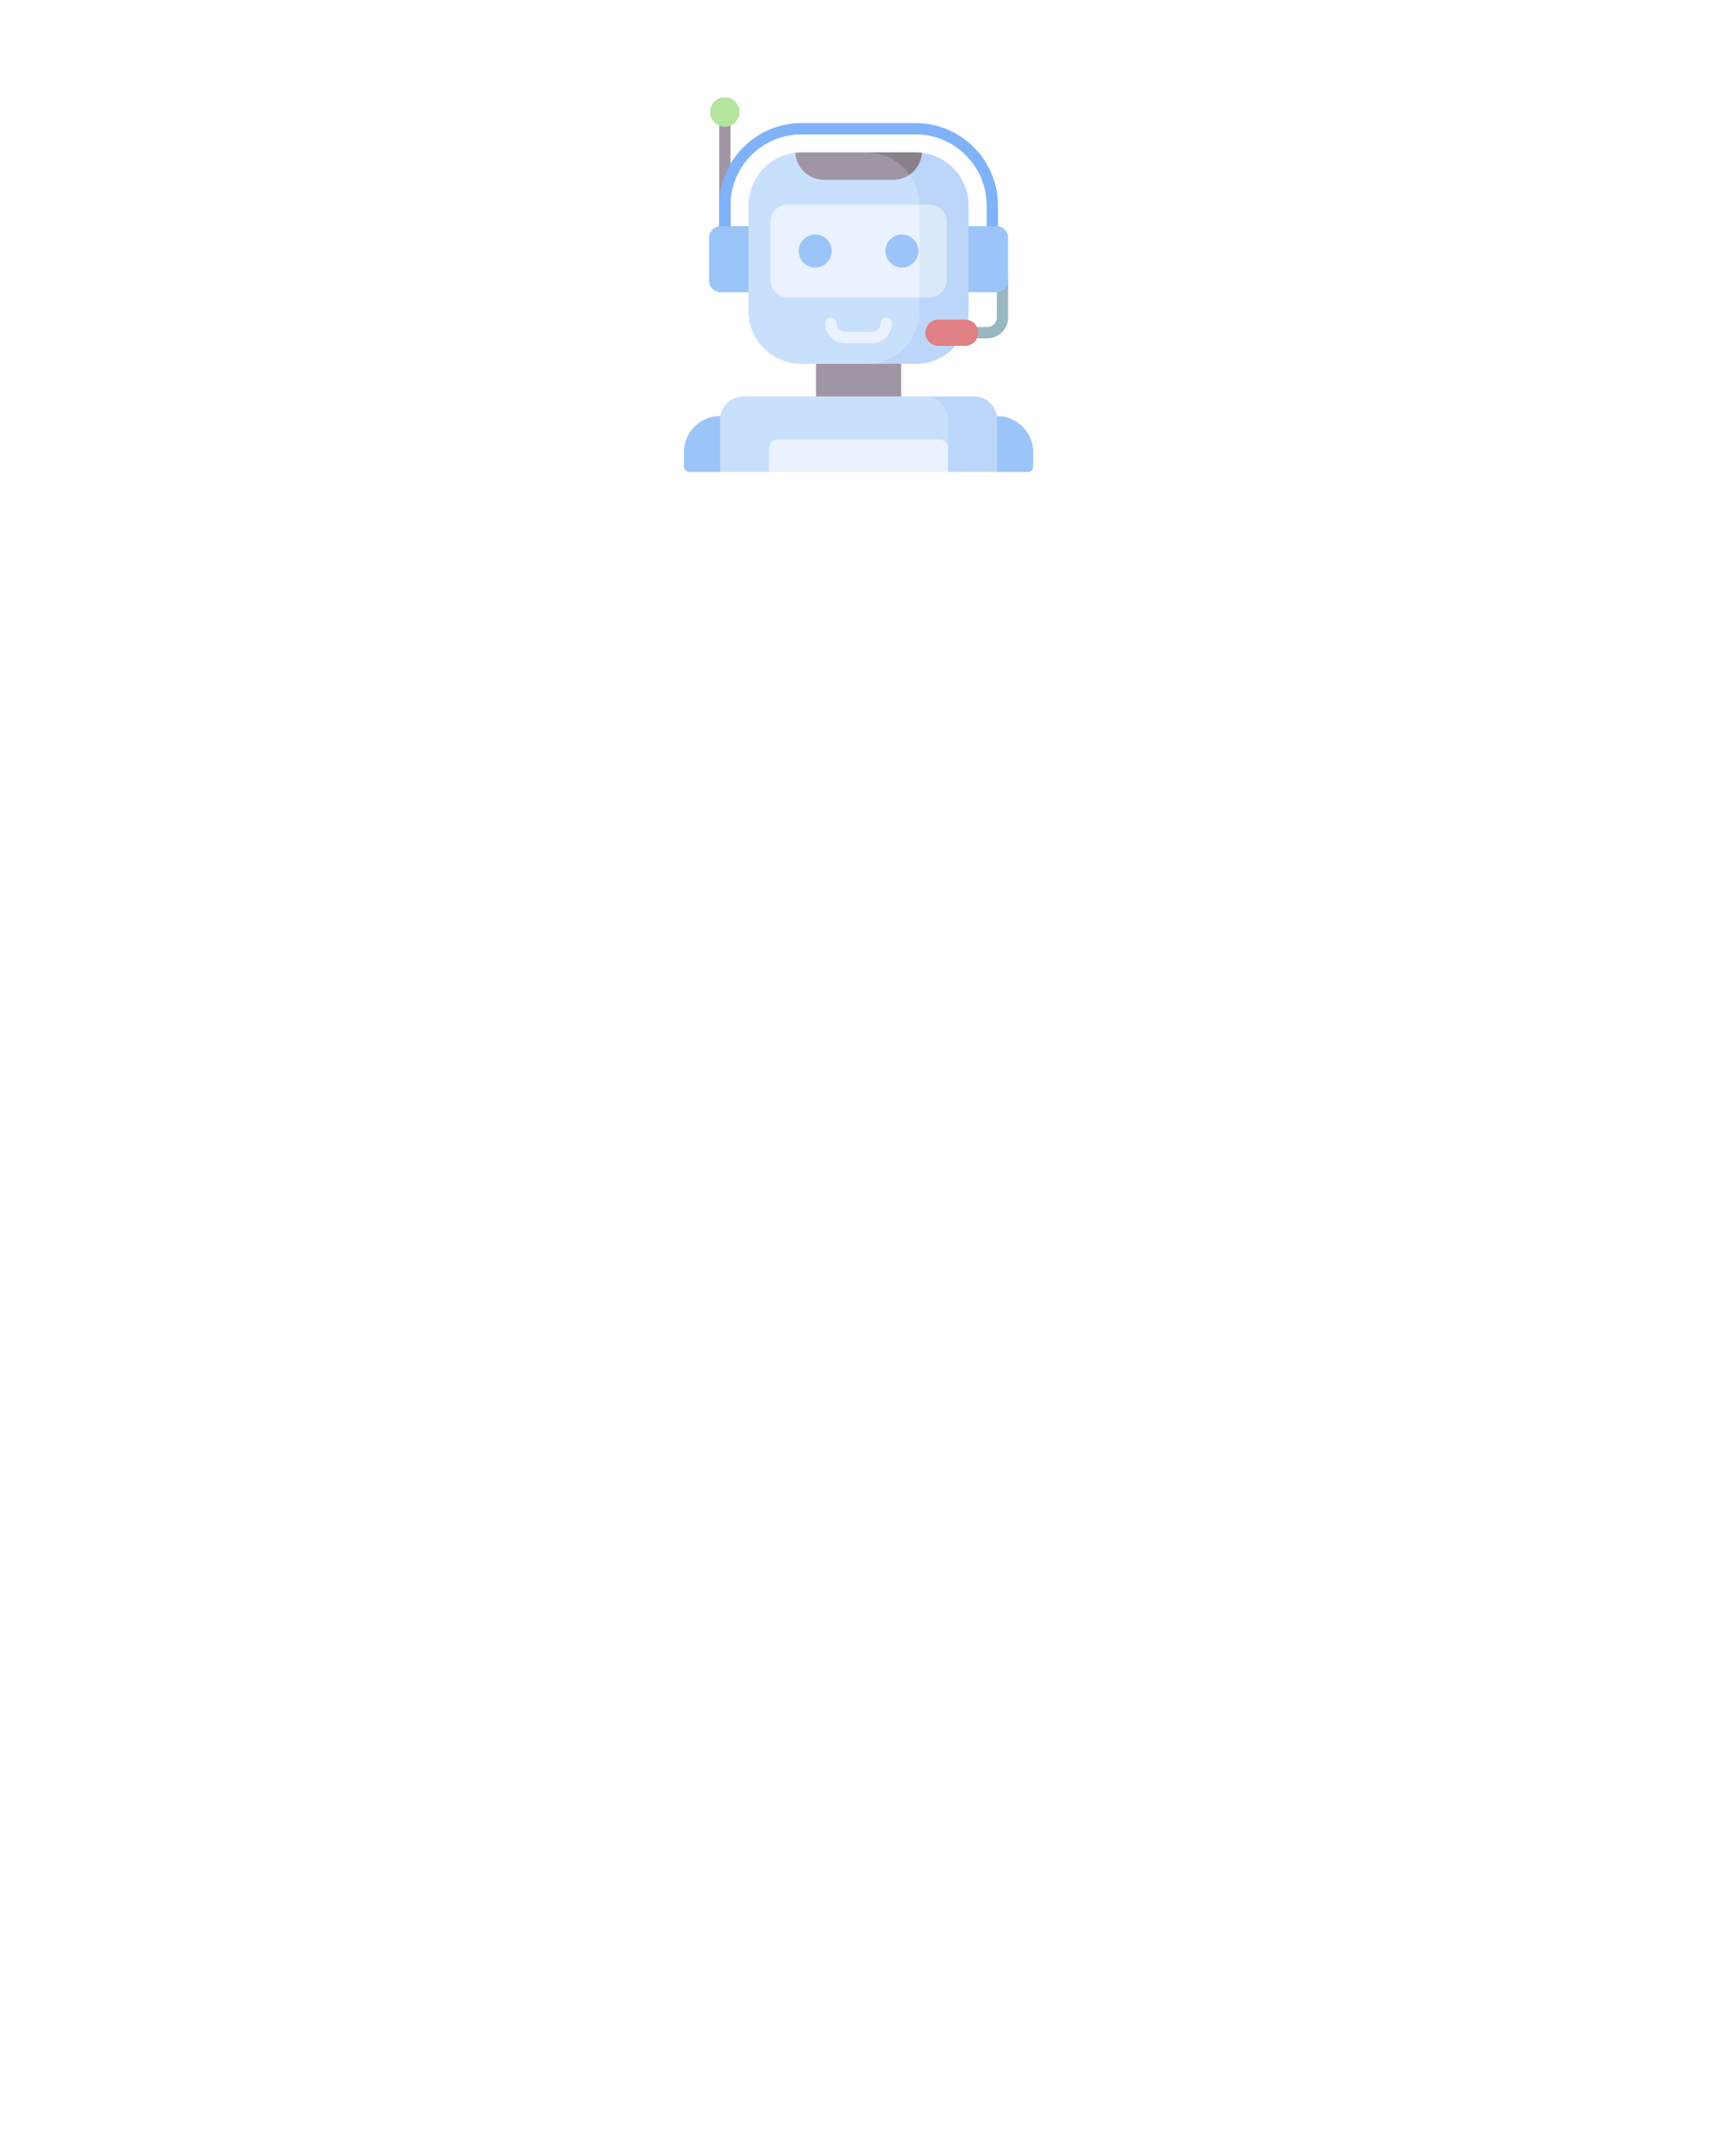 <svg width="354" height="443" viewBox="0 0 354 443" fill="none" xmlns="http://www.w3.org/2000/svg">
<g filter="url(#filter0_d)">
<rect x="4" y="59" width="346" height="376" rx="50" fill="white"/>
</g>
<circle cx="177.5" cy="58.5" r="58.5" fill="white"/>
<path d="M211.265 97H203.577V85.506H204.972H204.987C209.086 85.514 212.407 88.84 212.407 92.941V95.858C212.407 96.489 211.896 97 211.265 97Z" fill="#9BC4F9"/>
<path d="M141.735 97H149.423V85.506H148.028C148.024 85.506 148.019 85.506 148.014 85.506C143.914 85.514 140.593 88.84 140.593 92.941V95.858C140.593 96.489 141.105 97 141.735 97Z" fill="#9BC4F9"/>
<path d="M202.96 69.531H198.807C198.166 69.531 197.646 69.01 197.646 68.369C197.646 67.727 198.166 67.207 198.807 67.207H202.96C204.041 67.207 204.921 66.327 204.921 65.245V57.662C204.921 57.02 205.442 56.5 206.083 56.5C206.725 56.5 207.245 57.02 207.245 57.662V65.245C207.245 67.608 205.323 69.531 202.96 69.531Z" fill="#99B7BF"/>
<path d="M149.011 54.206C148.369 54.206 147.849 53.686 147.849 53.044V23.616C147.849 22.974 148.369 22.454 149.011 22.454C149.652 22.454 150.172 22.974 150.172 23.616V53.044C150.173 53.686 149.652 54.206 149.011 54.206Z" fill="#A096A3"/>
<path d="M203.989 52.748C203.348 52.748 202.828 52.228 202.828 51.587V42.225C202.828 34.168 196.272 27.613 188.215 27.613H164.785C156.728 27.613 150.173 34.168 150.173 42.225V51.587C150.173 52.228 149.652 52.748 149.011 52.748C148.369 52.748 147.849 52.228 147.849 51.587V42.225C147.849 32.887 155.446 25.289 164.785 25.289H188.216C197.554 25.289 205.152 32.887 205.152 42.225V51.587C205.151 52.228 204.631 52.748 203.989 52.748Z" fill="#7FB2F9"/>
<path d="M155.267 60.06H148.16C146.835 60.06 145.761 58.987 145.761 57.662V48.867C145.761 47.543 146.835 46.469 148.16 46.469H155.267V60.06H155.267Z" fill="#9BC4F9"/>
<path d="M197.733 60.06H204.841C206.165 60.06 207.239 58.987 207.239 57.662V48.867C207.239 47.543 206.165 46.469 204.841 46.469H197.733V60.06Z" fill="#9BC4F9"/>
<path d="M167.735 68.761H185.265V89.61H167.735V68.761Z" fill="#A096A3"/>
<path d="M189.913 64.054V42.109C189.913 38.623 188.296 35.515 185.772 33.494C185.687 33.498 185.6 33.5 185.511 33.5H167.489C165.666 33.5 164.444 32.722 163.679 31.482C163.639 31.418 163.567 31.381 163.493 31.39C158.075 32.029 153.872 36.637 153.872 42.226V63.936C153.872 69.919 158.723 74.77 164.707 74.77H181.231C186.191 73.724 189.913 69.324 189.913 64.054Z" fill="#C9E0FD"/>
<path d="M188.215 31.313H178.093C184.12 31.313 189.005 36.199 189.005 42.225V63.935C189.005 69.918 184.155 74.769 178.171 74.769H188.293C194.277 74.769 199.127 69.918 199.127 63.935V42.225C199.127 36.199 194.242 31.313 188.215 31.313Z" fill="#BCD6F9"/>
<path d="M198.391 71.071H192.935C191.443 71.071 190.233 69.861 190.233 68.368C190.233 66.876 191.443 65.666 192.935 65.666H198.391C199.883 65.666 201.093 66.876 201.093 68.368C201.093 69.861 199.883 71.071 198.391 71.071Z" fill="#E07F84"/>
<path d="M189.913 42.108C189.913 42.09 189.913 42.073 189.913 42.055H161.908C159.96 42.055 158.38 43.635 158.38 45.584V57.59C158.38 59.538 159.96 61.118 161.908 61.118H189.913V42.108Z" fill="#EAF2FF"/>
<path d="M189.005 42.225V61.118H191.092C193.04 61.118 194.62 59.538 194.62 57.589V45.583C194.62 43.635 193.04 42.055 191.092 42.055H189.001C189.002 42.112 189.005 42.168 189.005 42.225Z" fill="#DBE8F9"/>
<path d="M167.579 54.981C169.453 54.981 170.973 53.461 170.973 51.587C170.973 49.712 169.453 48.193 167.579 48.193C165.704 48.193 164.185 49.712 164.185 51.587C164.185 53.461 165.704 54.981 167.579 54.981Z" fill="#9BC4F9"/>
<path d="M185.421 54.981C187.296 54.981 188.815 53.461 188.815 51.587C188.815 49.712 187.296 48.193 185.421 48.193C183.547 48.193 182.027 49.712 182.027 51.587C182.027 53.461 183.547 54.981 185.421 54.981Z" fill="#9BC4F9"/>
<path d="M179.263 70.527H173.737C171.477 70.527 169.639 68.688 169.639 66.428C169.639 65.786 170.159 65.266 170.8 65.266C171.442 65.266 171.962 65.786 171.962 66.428C171.962 67.406 172.759 68.203 173.737 68.203H179.262C180.241 68.203 181.037 67.406 181.037 66.428C181.037 65.786 181.557 65.266 182.199 65.266C182.841 65.266 183.361 65.786 183.361 66.428C183.361 68.688 181.523 70.527 179.263 70.527Z" fill="#EAF2FF"/>
<path d="M187.627 35.384C186.053 33.34 183.778 31.863 181.161 31.313H164.785C164.345 31.313 163.912 31.342 163.486 31.392C163.661 34.489 166.227 36.945 169.366 36.945H183.634C185.175 36.945 186.578 36.353 187.627 35.384Z" fill="#A096A3"/>
<path d="M188.215 31.313H178.094C181.762 31.313 185.004 33.125 186.982 35.9C188.431 34.896 189.408 33.261 189.514 31.392C189.088 31.342 188.655 31.313 188.215 31.313Z" fill="#89808C"/>
<path d="M149.011 26.043C150.679 26.043 152.032 24.69 152.032 23.021C152.032 21.353 150.679 20 149.011 20C147.342 20 145.989 21.353 145.989 23.021C145.989 24.69 147.342 26.043 149.011 26.043Z" fill="#B3E59F"/>
<path d="M190.767 81.469H152.756C150.145 81.469 148.029 83.585 148.029 86.196V97H158.129V96.916C158.129 96.337 158.598 95.868 159.177 95.868H193.823C194.402 95.868 194.871 96.337 194.871 96.916V97L195.49 96.012V86.196C195.491 83.587 193.376 81.471 190.767 81.469Z" fill="#C9E0FD"/>
<path d="M200.244 81.469H190.144C192.755 81.469 194.871 83.585 194.871 86.196V97H204.971V86.196C204.972 83.586 202.855 81.469 200.244 81.469Z" fill="#BCD6F9"/>
<path d="M194.871 97V92.079C194.871 91.104 194.081 90.314 193.106 90.314H159.894C158.919 90.314 158.129 91.104 158.129 92.079V97H194.871Z" fill="#EAF2FF"/>
<defs>
<filter id="filter0_d" x="0" y="59" width="354" height="384" filterUnits="userSpaceOnUse" color-interpolation-filters="sRGB">
<feFlood flood-opacity="0" result="BackgroundImageFix"/>
<feColorMatrix in="SourceAlpha" type="matrix" values="0 0 0 0 0 0 0 0 0 0 0 0 0 0 0 0 0 0 127 0"/>
<feOffset dy="4"/>
<feGaussianBlur stdDeviation="2"/>
<feColorMatrix type="matrix" values="0 0 0 0 0 0 0 0 0 0 0 0 0 0 0 0 0 0 0.25 0"/>
<feBlend mode="normal" in2="BackgroundImageFix" result="effect1_dropShadow"/>
<feBlend mode="normal" in="SourceGraphic" in2="effect1_dropShadow" result="shape"/>
</filter>
</defs>
</svg>
